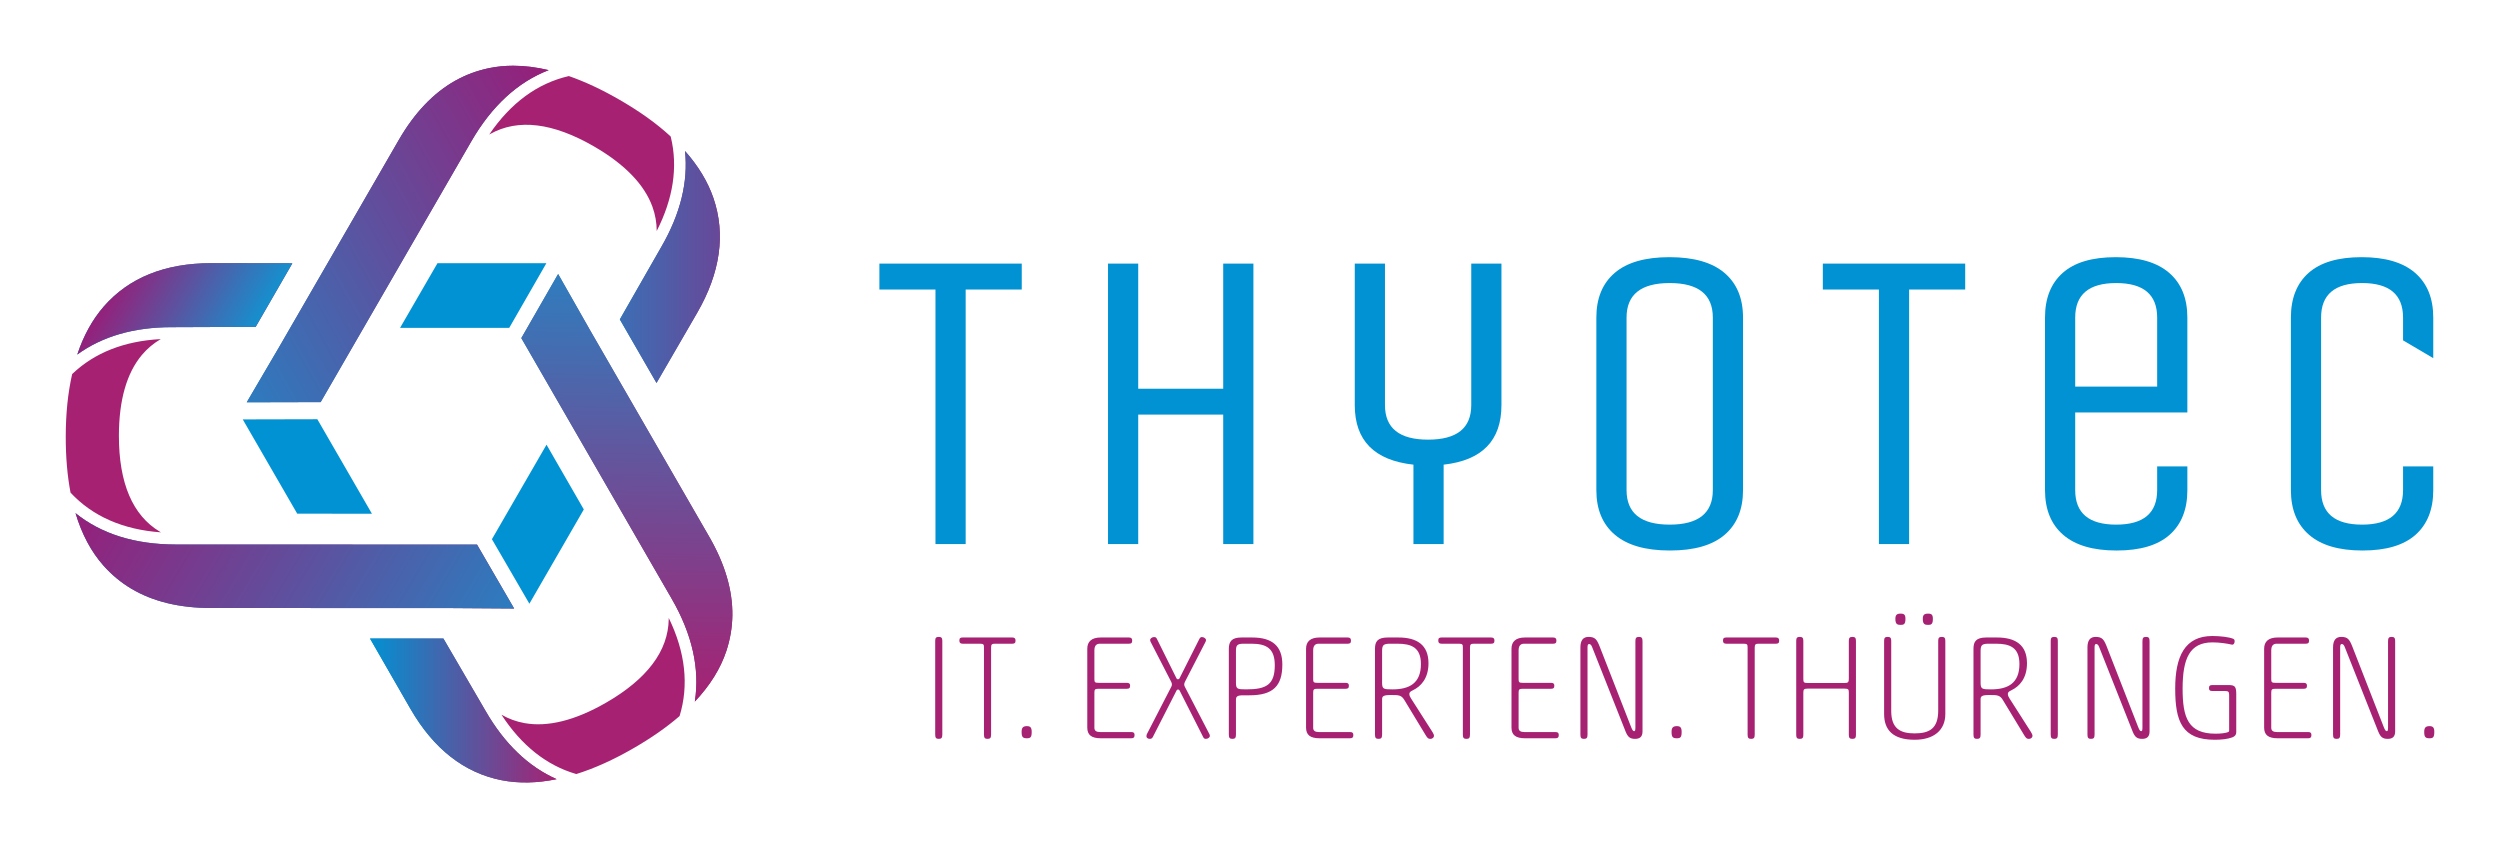 <?xml version="1.0" encoding="UTF-8"?>
<svg enable-background="new 0 0 756.633 325.48" version="1.1" viewBox="0 0 570.49 193.56" xml:space="preserve" xmlns="http://www.w3.org/2000/svg" xmlns:xlink="http://www.w3.org/1999/xlink"><path d="m555.26 81.729v-9.263c0-4.396-1.378-7.793-4.135-10.188s-6.825-3.593-12.207-3.593-9.418 1.197-12.108 3.593c-2.691 2.396-4.036 5.793-4.036 10.188v39.377c0 4.397 1.379 7.795 4.135 10.188 2.756 2.395 6.825 3.593 12.207 3.593 5.38 0 9.416-1.198 12.108-3.593 2.69-2.394 4.036-5.791 4.036-10.188v-5.415h-6.892v5.415c0 5.251-3.117 7.875-9.352 7.875s-9.353-2.624-9.353-7.875v-39.377c0-5.25 3.117-7.876 9.353-7.876 6.234 0 9.352 2.626 9.352 7.876v5.202zm-56.112 30.115v-5.415h-6.891v5.415c0 5.251-3.118 7.875-9.352 7.875-6.237 0-9.353-2.624-9.353-7.875v-17.72h25.595v-21.657c0-4.396-1.378-7.793-4.134-10.188-2.757-2.396-6.827-3.593-12.207-3.593-5.382 0-9.419 1.197-12.109 3.593-2.691 2.396-4.035 5.793-4.035 10.188v39.377c0 4.397 1.377 7.795 4.135 10.188 2.756 2.395 6.824 3.593 12.205 3.593 5.382 0 9.417-1.198 12.109-3.593 2.691-2.394 4.037-5.791 4.037-10.188m-25.595-23.626v-15.751c0-5.25 3.115-7.876 9.353-7.876 6.233 0 9.352 2.626 9.352 7.876v15.751zm-37.9-22.15h12.797v-5.907h-32.486v5.907h12.799v58.081h6.891v-58.081zm-37.901 45.776v-39.377c0-4.396-1.411-7.793-4.232-10.188-2.822-2.396-7.006-3.593-12.551-3.593-5.547 0-9.715 1.197-12.502 3.593-2.79 2.396-4.185 5.793-4.185 10.188v39.377c0 4.397 1.411 7.795 4.233 10.188 2.82 2.395 7.005 3.593 12.551 3.593 5.545 0 9.712-1.198 12.502-3.593 2.79-2.394 4.184-5.791 4.184-10.188m-6.89 0c0 5.251-3.282 7.875-9.844 7.875-6.563 0-9.844-2.624-9.844-7.875v-39.377c0-5.25 3.28-7.876 9.844-7.876 6.562 0 9.844 2.626 9.844 7.876zm-48.236-19.394v-32.289h-6.891v32.289c0 5.252-3.283 7.876-9.844 7.876-6.564 0-9.845-2.624-9.845-7.876v-32.289h-6.892v32.289c0 8.073 4.462 12.601 13.388 13.585v18.114h6.892v-18.114c8.796-0.984 13.192-5.512 13.192-13.585m-63.493 31.699h6.891v-63.988h-6.891v28.549h-19.394v-28.549h-6.891v63.988h6.891v-29.533h19.394zm-58.77-58.081h12.798v-5.907h-32.486v5.907h12.797v58.081h6.892v-58.081z" fill="#0092d3"/><path d="m213.41 167.66c0 0.743 0.238 0.946 0.812 0.946 0.575 0 0.812-0.203 0.812-0.946v-21.443c0-0.677-0.237-0.88-0.812-0.88-0.574 0-0.812 0.203-0.812 0.88zm12.752 0v-19.888c0-0.744 0.203-0.88 0.912-0.88h3.924c0.541 0 0.744-0.169 0.744-0.71 0-0.473-0.203-0.71-0.744-0.71h-11.33c-0.541 0-0.744 0.169-0.744 0.71 0 0.473 0.203 0.71 0.744 0.71h3.99c0.847 0 0.881 0.237 0.881 0.914v19.854c0 0.743 0.236 0.946 0.811 0.946s0.812-0.203 0.812-0.946m6.966-0.643c0 1.218 0.305 1.454 1.218 1.454 0.812 0 1.083-0.236 1.083-1.454 0-0.947-0.271-1.319-1.083-1.319-0.913 0-1.218 0.372-1.218 1.319m24.489-20.125c0.541 0 0.744-0.169 0.744-0.71 0-0.473-0.203-0.71-0.744-0.71h-6.426c-2.098 0-3.078 0.947-3.078 2.57v17.994c0 1.69 0.98 2.435 3.078 2.435h6.967c0.541 0 0.744-0.202 0.744-0.744 0-0.473-0.203-0.676-0.744-0.676h-7.137c-0.812 0-1.285-0.271-1.285-0.981v-7.981c0-0.744 0.135-0.913 0.947-0.913h6.46c0.541 0 0.744-0.17 0.744-0.711 0-0.439-0.203-0.643-0.744-0.643h-6.46c-0.812 0-0.947-0.136-0.947-0.846v-6.527c0-1.15 0.474-1.557 1.285-1.557zm11.195 10.452c0.135 0 0.27 0.034 0.372 0.237l5.31 10.484c0.17 0.372 0.305 0.54 0.678 0.54 0.506 0 0.913-0.337 0.913-0.676 0-0.203-0.068-0.338-0.103-0.406l-5.615-10.823c-0.101-0.236-0.135-0.338-0.135-0.508 0-0.235 0.068-0.404 0.203-0.676l4.668-9.065c0.068-0.134 0.102-0.27 0.102-0.404 0-0.338-0.473-0.677-0.947-0.677-0.27 0-0.439 0.169-0.609 0.508l-4.464 8.86c-0.103 0.237-0.271 0.271-0.372 0.271-0.136 0-0.27-0.034-0.371-0.271l-4.397-8.86c-0.136-0.306-0.271-0.508-0.677-0.508-0.474 0-0.914 0.339-0.914 0.677 0 0.169 0.068 0.304 0.102 0.404l4.669 9.065c0.134 0.271 0.201 0.44 0.201 0.676 0 0.17-0.033 0.271-0.134 0.508l-5.581 10.823c-0.067 0.136-0.101 0.339-0.101 0.508 0 0.339 0.303 0.574 0.811 0.574 0.371 0 0.574-0.235 0.71-0.54l5.345-10.484c0.067-0.168 0.234-0.237 0.336-0.237m13.225 2.402c0-0.778 0.236-1.082 1.658-1.082h1.42c5.412 0 7.508-2.132 7.508-7.035 0-4.229-2.334-6.156-6.865-6.156h-2.503c-2.199 0-2.841 0.947-2.841 2.57v19.617c0 0.743 0.236 0.946 0.811 0.946s0.812-0.203 0.812-0.946zm0-11.027c0-1.319 0.102-1.827 1.725-1.827h1.826c3.451 0 5.311 1.117 5.311 4.905 0 4.396-1.859 5.513-6.494 5.513-2.063 0-2.367-0.068-2.367-1.556v-7.035zm25.502-1.827c0.541 0 0.744-0.169 0.744-0.71 0-0.473-0.203-0.71-0.744-0.71h-6.426c-2.098 0-3.078 0.947-3.078 2.57v17.994c0 1.69 0.98 2.435 3.078 2.435h6.967c0.541 0 0.744-0.202 0.744-0.744 0-0.473-0.203-0.676-0.744-0.676h-7.137c-0.811 0-1.285-0.271-1.285-0.981v-7.981c0-0.744 0.136-0.913 0.947-0.913h6.461c0.541 0 0.743-0.17 0.743-0.711 0-0.439-0.202-0.643-0.743-0.643h-6.461c-0.812 0-0.947-0.136-0.947-0.846v-6.527c0-1.15 0.475-1.557 1.285-1.557zm7.846 12.718c0-0.71 0.237-1.015 2.03-1.015 1.826 0 2.4 0.034 3.078 1.184l4.734 7.813c0.406 0.677 0.609 1.014 1.15 1.014 0.574 0 0.846-0.371 0.846-0.676 0-0.236-0.068-0.439-0.339-0.879l-4.903-7.678c-0.238-0.372-0.373-0.643-0.373-1.016 0-0.304 0.135-0.541 0.812-0.846 1.826-0.879 3.551-2.705 3.551-6.155 0-4.228-2.671-5.885-6.865-5.885h-2.402c-2.367 0-2.942 0.947-2.942 2.57v19.617c0 0.743 0.237 0.946 0.812 0.946 0.576 0 0.812-0.203 0.812-0.946v-8.048zm0-11.026c0-1.488 0.373-1.691 1.996-1.691h1.556c3.112 0 5.311 0.846 5.311 4.634 0 4.397-2.639 5.784-6.494 5.784-2.062 0-2.368-0.068-2.368-1.556v-7.171zm20.058 19.076v-19.888c0-0.744 0.203-0.88 0.913-0.88h3.923c0.542 0 0.745-0.169 0.745-0.71 0-0.473-0.203-0.71-0.745-0.71h-11.33c-0.541 0-0.744 0.169-0.744 0.71 0 0.473 0.203 0.71 0.744 0.71h3.991c0.846 0 0.879 0.237 0.879 0.914v19.854c0 0.743 0.237 0.946 0.812 0.946s0.812-0.203 0.812-0.946m18.975-20.768c0.542 0 0.745-0.169 0.745-0.71 0-0.473-0.203-0.71-0.745-0.71h-6.426c-2.098 0-3.078 0.947-3.078 2.57v17.994c0 1.69 0.98 2.435 3.078 2.435h6.968c0.541 0 0.744-0.202 0.744-0.744 0-0.473-0.203-0.676-0.744-0.676h-7.138c-0.812 0-1.284-0.271-1.284-0.981v-7.981c0-0.744 0.135-0.913 0.946-0.913h6.46c0.541 0 0.744-0.17 0.744-0.711 0-0.439-0.203-0.643-0.744-0.643h-6.46c-0.812 0-0.946-0.136-0.946-0.846v-6.527c0-1.15 0.473-1.557 1.284-1.557zm20.395-0.608c0-0.744-0.236-0.947-0.812-0.947s-0.812 0.203-0.812 0.947v19.617c0 0.644-0.034 0.947-0.271 0.947-0.305 0-0.474-0.372-0.709-0.947l-7.171-18.366c-0.644-1.623-1.049-2.198-2.537-2.198-1.252 0-1.86 0.812-1.86 2.401v19.922c0 0.743 0.237 0.946 0.812 0.946s0.812-0.203 0.812-0.946v-19.989c0-0.575 0.17-0.71 0.373-0.71 0.169 0 0.439 0.102 0.642 0.608l7.679 19.381c0.507 1.218 0.98 1.656 2.164 1.656 0.914 0 1.691-0.337 1.691-1.689v-20.633zm6.629 20.733c0 1.218 0.305 1.454 1.218 1.454 0.812 0 1.083-0.236 1.083-1.454 0-0.947-0.271-1.319-1.083-1.319-0.913 0-1.218 0.372-1.218 1.319m18.975 0.643v-19.888c0-0.744 0.203-0.88 0.914-0.88h3.923c0.542 0 0.744-0.169 0.744-0.71 0-0.473-0.202-0.71-0.744-0.71h-11.33c-0.541 0-0.745 0.169-0.745 0.71 0 0.473 0.204 0.71 0.745 0.71h3.991c0.845 0 0.879 0.237 0.879 0.914v19.854c0 0.743 0.236 0.946 0.812 0.946s0.811-0.203 0.811-0.946m21.477 0.067c0 0.676 0.237 0.879 0.812 0.879 0.574 0 0.812-0.203 0.812-0.879v-21.511c0-0.677-0.237-0.88-0.812-0.88s-0.812 0.203-0.812 0.88v8.591c0 0.846-0.136 1.049-0.945 1.049h-8.49c-0.812 0-0.948-0.17-0.948-0.88v-8.76c0-0.677-0.237-0.88-0.812-0.88s-0.812 0.203-0.812 0.88v21.511c0 0.676 0.237 0.879 0.812 0.879s0.812-0.203 0.812-0.879v-9.639c0-0.744 0.136-0.947 0.948-0.947h8.49c0.81 0 0.945 0.169 0.945 0.88zm20.396-5.58c0 4.092-1.995 5.209-5.378 5.209-3.314 0-5.345-1.117-5.345-5.142v-15.998c0-0.677-0.236-0.88-0.811-0.88s-0.812 0.203-0.812 0.88v16.708c0 3.687 2.063 5.886 6.968 5.886 4.396 0 7.002-2.199 7.002-5.886v-16.708c0-0.677-0.237-0.88-0.812-0.88s-0.812 0.203-0.812 0.88zm-9.775-20.903c0 1.218 0.473 1.354 1.217 1.354 0.676 0 1.082-0.136 1.082-1.354 0-0.946-0.27-1.218-1.082-1.218-0.879 0-1.217 0.272-1.217 1.218m6.257 0c0 1.218 0.474 1.354 1.217 1.354 0.678 0 1.083-0.136 1.083-1.354 0-0.946-0.271-1.218-1.083-1.218-0.879 0-1.217 0.272-1.217 1.218m13.19 18.366c0-0.71 0.236-1.015 2.029-1.015 1.826 0 2.401 0.034 3.078 1.184l4.735 7.813c0.406 0.677 0.609 1.014 1.15 1.014 0.574 0 0.845-0.371 0.845-0.676 0-0.236-0.067-0.439-0.338-0.879l-4.904-7.678c-0.237-0.372-0.372-0.643-0.372-1.016 0-0.304 0.135-0.541 0.812-0.846 1.825-0.879 3.551-2.705 3.551-6.155 0-4.228-2.672-5.885-6.866-5.885h-2.4c-2.368 0-2.943 0.947-2.943 2.57v19.617c0 0.743 0.236 0.946 0.811 0.946s0.812-0.203 0.812-0.946zm0-11.026c0-1.488 0.372-1.691 1.996-1.691h1.556c3.111 0 5.31 0.846 5.31 4.634 0 4.397-2.638 5.784-6.493 5.784-2.063 0-2.368-0.068-2.368-1.556v-7.171zm15.999 19.076c0 0.743 0.235 0.946 0.812 0.946 0.574 0 0.812-0.203 0.812-0.946v-21.443c0-0.677-0.237-0.88-0.812-0.88-0.576 0-0.812 0.203-0.812 0.88zm22.559-21.376c0-0.744-0.237-0.947-0.812-0.947s-0.812 0.203-0.812 0.947v19.617c0 0.644-0.034 0.947-0.27 0.947-0.305 0-0.475-0.372-0.71-0.947l-7.171-18.366c-0.644-1.623-1.049-2.198-2.537-2.198-1.251 0-1.859 0.812-1.859 2.401v19.922c0 0.743 0.236 0.946 0.811 0.946s0.812-0.203 0.812-0.946v-19.989c0-0.575 0.17-0.71 0.373-0.71 0.169 0 0.438 0.102 0.643 0.608l7.678 19.381c0.507 1.218 0.98 1.656 2.165 1.656 0.912 0 1.69-0.337 1.69-1.689v-20.633zm18.163 20.43c0 0.169-0.068 0.271-0.305 0.371-0.541 0.203-1.557 0.339-2.808 0.339-6.223 0-7.509-3.619-7.509-10.248 0-6.968 1.624-10.587 6.832-10.587 1.59 0 3.383 0.27 4.364 0.507 0.438 0.102 0.676-0.304 0.676-0.744 0-0.236-0.034-0.439-0.304-0.575-0.947-0.405-3.01-0.643-4.771-0.643-6.291 0-8.488 4.635-8.488 12.008 0 7.508 1.589 11.669 8.997 11.669 1.453 0 2.942-0.135 4.024-0.541 0.609-0.237 0.913-0.575 0.913-1.185v-8.658c0-1.691-0.27-2.097-1.691-2.097h-3.787c-0.542 0-0.745 0.169-0.745 0.71 0 0.473 0.203 0.643 0.745 0.643h2.941c0.812 0 0.914 0.27 0.914 0.981v8.05zm17.486-19.822c0.541 0 0.744-0.169 0.744-0.71 0-0.473-0.203-0.71-0.744-0.71h-6.428c-2.096 0-3.076 0.947-3.076 2.57v17.994c0 1.69 0.98 2.435 3.076 2.435h6.969c0.541 0 0.744-0.202 0.744-0.744 0-0.473-0.203-0.676-0.744-0.676h-7.138c-0.811 0-1.284-0.271-1.284-0.981v-7.981c0-0.744 0.135-0.913 0.946-0.913h6.461c0.541 0 0.744-0.17 0.744-0.711 0-0.439-0.203-0.643-0.744-0.643h-6.461c-0.812 0-0.946-0.136-0.946-0.846v-6.527c0-1.15 0.474-1.557 1.284-1.557zm20.395-0.608c0-0.744-0.235-0.947-0.812-0.947-0.575 0-0.812 0.203-0.812 0.947v19.617c0 0.644-0.033 0.947-0.271 0.947-0.304 0-0.474-0.372-0.71-0.947l-7.171-18.366c-0.643-1.623-1.048-2.198-2.536-2.198-1.252 0-1.861 0.812-1.861 2.401v19.922c0 0.743 0.238 0.946 0.812 0.946s0.812-0.203 0.812-0.946v-19.989c0-0.575 0.169-0.71 0.372-0.71 0.169 0 0.44 0.102 0.643 0.608l7.679 19.381c0.507 1.218 0.979 1.656 2.164 1.656 0.913 0 1.69-0.337 1.69-1.689v-20.633zm6.629 20.733c0 1.218 0.306 1.454 1.219 1.454 0.812 0 1.082-0.236 1.082-1.454 0-0.947-0.271-1.319-1.082-1.319-0.913 0-1.219 0.372-1.219 1.319" fill="#a72172"/><g transform="translate(-91.566 -48.405)"><defs><path id="SVGID_1_" d="m176 194.11 9.239 16.062c5.271 9.136 12.275 14.613 20.818 16.281 3.88 0.757 8.064 0.67 12.526-0.245-6.451-2.865-11.888-8.079-16.198-15.55l-9.641-16.549h-16.744z"/></defs><linearGradient id="SVGID_2_" x1="176" x2="218.58" y1="210.54" y2="210.54" gradientUnits="userSpaceOnUse"><stop stop-color="#0092D3" offset="0"/><stop stop-color="#A72172" offset="1"/></linearGradient><use width="100%" height="100%" fill="url(#SVGID_2_)" overflow="visible" xlink:href="#SVGID_1_"/><clipPath id="SVGID_3_"><use width="100%" height="100%" overflow="visible" xlink:href="#SVGID_1_"/></clipPath><linearGradient id="SVGID_4_" x1="175.53" x2="219.04" y1="210.66" y2="210.66" gradientUnits="userSpaceOnUse"><stop stop-color="#0092D3" offset="0"/><stop stop-color="#A72172" offset="1"/></linearGradient><polygon points="219.04 194.12 218.57 227.81 175.53 227.21 176 193.52" clip-path="url(#SVGID_3_)" fill="url(#SVGID_4_)"/></g><g transform="translate(-91.566 -48.405)"><path d="m229.84 208.77c9.405-5.412 14.225-11.831 14.326-19.08 2e-3 -0.095-1e-3 -0.19-1e-3 -0.287 3.803 7.826 4.637 15.349 2.477 22.41-2.967 2.561-6.477 5.011-10.526 7.341-4.595 2.646-8.864 4.582-13.04 5.886l-0.106-0.03c-6.724-1.972-12.424-6.512-16.972-13.509 1.644 0.942 3.401 1.583 5.265 1.917 5.316 0.95 11.566-0.613 18.577-4.648" fill="#a72172"/></g><g transform="translate(-91.566 -48.405)"><defs><path id="SVGID_5_" d="m210.53 125.56 34.34 59.52c4.665 8.085 6.42 15.942 5.251 23.424 3.441-3.648 5.848-7.498 7.186-11.523 0.879-2.646 1.346-5.379 1.383-8.121 0.08-5.709-1.688-11.739-5.256-17.923l-27.22-47.181-7.286-12.822z"/></defs><linearGradient id="SVGID_6_" x1="198.83" x2="258.43" y1="159.71" y2="159.71" gradientUnits="userSpaceOnUse"><stop stop-color="#1194D1" offset="0"/><stop stop-color="#A72172" offset="1"/></linearGradient><use width="100%" height="100%" fill="url(#SVGID_6_)" overflow="visible" xlink:href="#SVGID_5_"/><clipPath id="SVGID_7_"><use width="100%" height="100%" overflow="visible" xlink:href="#SVGID_5_"/></clipPath><linearGradient id="SVGID_8_" x1="-1.229" x2="-.228" y1="596.28" y2="596.28" gradientTransform="matrix(-1.697 121.52 121.52 1.697 -72225 -775.75)" gradientUnits="userSpaceOnUse"><stop stop-color="#1194D1" offset="0"/><stop stop-color="#A72172" offset="1"/></linearGradient><polygon points="260.14 110.95 258.76 209.17 209.17 208.48 210.54 110.25" clip-path="url(#SVGID_7_)" fill="url(#SVGID_8_)"/></g><polygon transform="translate(-91.566 -48.405)" points="207.77 123.22 216.25 108.46 191.4 108.46 182.86 123.22" fill="#0092d3"/><g transform="translate(-91.566 -48.405)"><defs><path id="SVGID_9_" d="m115.24 118.35c-2.593 2.98-4.611 6.647-6.049 10.971 5.706-4.156 12.94-6.256 21.565-6.254l19.152-0.075 8.372-14.502-18.529-0.029c-10.547-3e-3 -18.794 3.324-24.511 9.889"/></defs><linearGradient id="SVGID_10_" x1="118.12" x2="149.17" y1="118.89" y2="118.89" gradientUnits="userSpaceOnUse"><stop stop-color="#1194D1" offset="0"/><stop stop-color="#95207A" offset="1"/></linearGradient><use width="100%" height="100%" fill="url(#SVGID_10_)" overflow="visible" xlink:href="#SVGID_9_"/><clipPath id="SVGID_11_"><use width="100%" height="100%" overflow="visible" xlink:href="#SVGID_9_"/></clipPath><linearGradient id="SVGID_12_" x1="5.172" x2="6.172" y1="589.71" y2="589.71" gradientTransform="matrix(-28.714 -17.117 -17.117 28.714 10391 -16717)" gradientUnits="userSpaceOnUse"><stop stop-color="#1194D1" offset="0"/><stop stop-color="#95207A" offset="1"/></linearGradient><polygon points="145.41 150.91 100.02 123.85 122.06 86.866 167.46 113.93" clip-path="url(#SVGID_11_)" fill="url(#SVGID_12_)"/></g><g transform="translate(-91.566 -48.405)"><path d="m118.7 147.8c-0.016 10.851 3.133 18.234 9.36 21.946 0.082 0.049 0.167 0.095 0.25 0.143-8.679-0.62-15.61-3.659-20.646-9.061-0.733-3.85-1.101-8.113-1.094-12.786 7e-3 -5.302 0.493-9.961 1.452-14.229l0.049-0.083c5.07-4.837 11.852-7.504 20.185-7.945-1.638 0.953-3.071 2.155-4.292 3.603-3.481 4.128-5.253 10.323-5.264 18.412" fill="#a72172"/></g><g transform="translate(-91.566 -48.405)"><defs><path id="SVGID_13_" d="m115.18 177.48c1.852 2.085 3.986 3.854 6.342 5.26 4.903 2.923 11.009 4.406 18.149 4.409l54.469 0.016 14.748 0.103-8.468-14.587-68.715-0.021c-9.335-3e-3 -17.018-2.412-22.912-7.165 1.438 4.805 3.57 8.812 6.387 11.985"/></defs><linearGradient id="SVGID_14_" x1="83.767" x2="209.07" y1="176.38" y2="176.38" gradientUnits="userSpaceOnUse"><stop stop-color="#1194D1" offset="0"/><stop stop-color="#95207A" offset="1"/></linearGradient><use width="100%" height="100%" fill="url(#SVGID_14_)" overflow="visible" xlink:href="#SVGID_13_"/><clipPath id="SVGID_15_"><use width="100%" height="100%" overflow="visible" xlink:href="#SVGID_13_"/></clipPath><linearGradient id="SVGID_16_" x1="2.151" x2="3.151" y1="594.41" y2="594.41" gradientTransform="matrix(-104.39 -62.228 -62.228 104.39 37435 -61702)" gradientUnits="userSpaceOnUse"><stop stop-color="#1194D1" offset="0"/><stop stop-color="#95207A" offset="1"/></linearGradient><polygon points="182.64 231.29 99.215 181.56 135.04 121.47 218.46 171.2" clip-path="url(#SVGID_15_)" fill="url(#SVGID_16_)"/></g><polygon transform="translate(-91.566 -48.405)" points="203.82 171.45 212.37 186.17 224.79 164.66 216.28 149.88" fill="#0092d3"/><g transform="translate(-91.566 -48.405)"><defs><path id="SVGID_17_" d="m242.52 104.67-9.511 16.624 8.372 14.502 9.29-16.032c5.276-9.133 6.519-17.938 3.692-26.172-1.286-3.736-3.453-7.317-6.478-10.725 0.747 7.021-1.052 14.336-5.365 21.803"/></defs><linearGradient id="SVGID_18_" x1="233" x2="255.83" y1="109.33" y2="109.33" gradientUnits="userSpaceOnUse"><stop stop-color="#1194D1" offset="0"/><stop stop-color="#95207A" offset="1"/></linearGradient><use width="100%" height="100%" fill="url(#SVGID_18_)" overflow="visible" xlink:href="#SVGID_17_"/><clipPath id="SVGID_19_"><use width="100%" height="100%" overflow="visible" xlink:href="#SVGID_17_"/></clipPath><linearGradient id="SVGID_20_" x1="210.46" x2="279.73" y1="109.33" y2="109.33" gradientUnits="userSpaceOnUse"><stop stop-color="#1194D1" offset="0"/><stop stop-color="#95207A" offset="1"/></linearGradient><polygon points="210.46 95.465 251.43 72.57 279.73 123.2 238.76 146.09" clip-path="url(#SVGID_19_)" fill="url(#SVGID_20_)"/></g><g transform="translate(-91.566 -48.405)"><path d="m227.14 81.833c-9.389-5.439-17.358-6.404-23.687-2.867-0.083 0.046-0.165 0.097-0.248 0.145 4.877-7.206 10.974-11.688 18.17-13.35 3.7 1.29 7.577 3.104 11.62 5.446 4.588 2.656 8.378 5.356 11.595 8.32l0.05 0.135c1.654 6.81 0.572 14.017-3.213 21.453-6e-3 -1.895-0.33-3.735-0.973-5.518-1.835-5.078-6.314-9.71-13.314-13.764" fill="#a72172"/></g><g transform="translate(-91.566 -48.405)"><defs><path id="SVGID_21_" d="m203.2 63.946c-2.731 0.562-5.33 1.524-7.724 2.862-4.984 2.786-9.322 7.332-12.894 13.514l-27.249 47.163-7.462 12.721 16.867-0.04 34.375-59.498c4.671-8.083 10.597-13.532 17.66-16.26-2.815-0.668-5.517-1.003-8.097-1.003-1.891 0-3.717 0.179-5.476 0.541"/></defs><linearGradient id="SVGID_22_" x1="130.65" x2="216.43" y1="101.81" y2="101.81" gradientUnits="userSpaceOnUse"><stop stop-color="#1194D1" offset="0"/><stop stop-color="#95207A" offset="1"/></linearGradient><use width="100%" height="100%" fill="url(#SVGID_22_)" overflow="visible" xlink:href="#SVGID_21_"/><clipPath id="SVGID_23_"><use width="100%" height="100%" overflow="visible" xlink:href="#SVGID_21_"/></clipPath><linearGradient id="SVGID_24_" x1="2.076" x2="3.076" y1="598.27" y2="598.27" gradientTransform="matrix(106.08 -59.289 -59.289 -106.08 35369 63728)" gradientUnits="userSpaceOnUse"><stop stop-color="#1194D1" offset="0"/><stop stop-color="#95207A" offset="1"/></linearGradient><polygon points="115.16 81.684 200.37 34.062 249.48 121.93 164.27 169.55" clip-path="url(#SVGID_23_)" fill="url(#SVGID_24_)"/></g><polygon transform="translate(-91.566 -48.405)" points="163.98 144.07 146.96 144.11 159.39 165.62 176.44 165.64" fill="#0092d3"/></svg>
